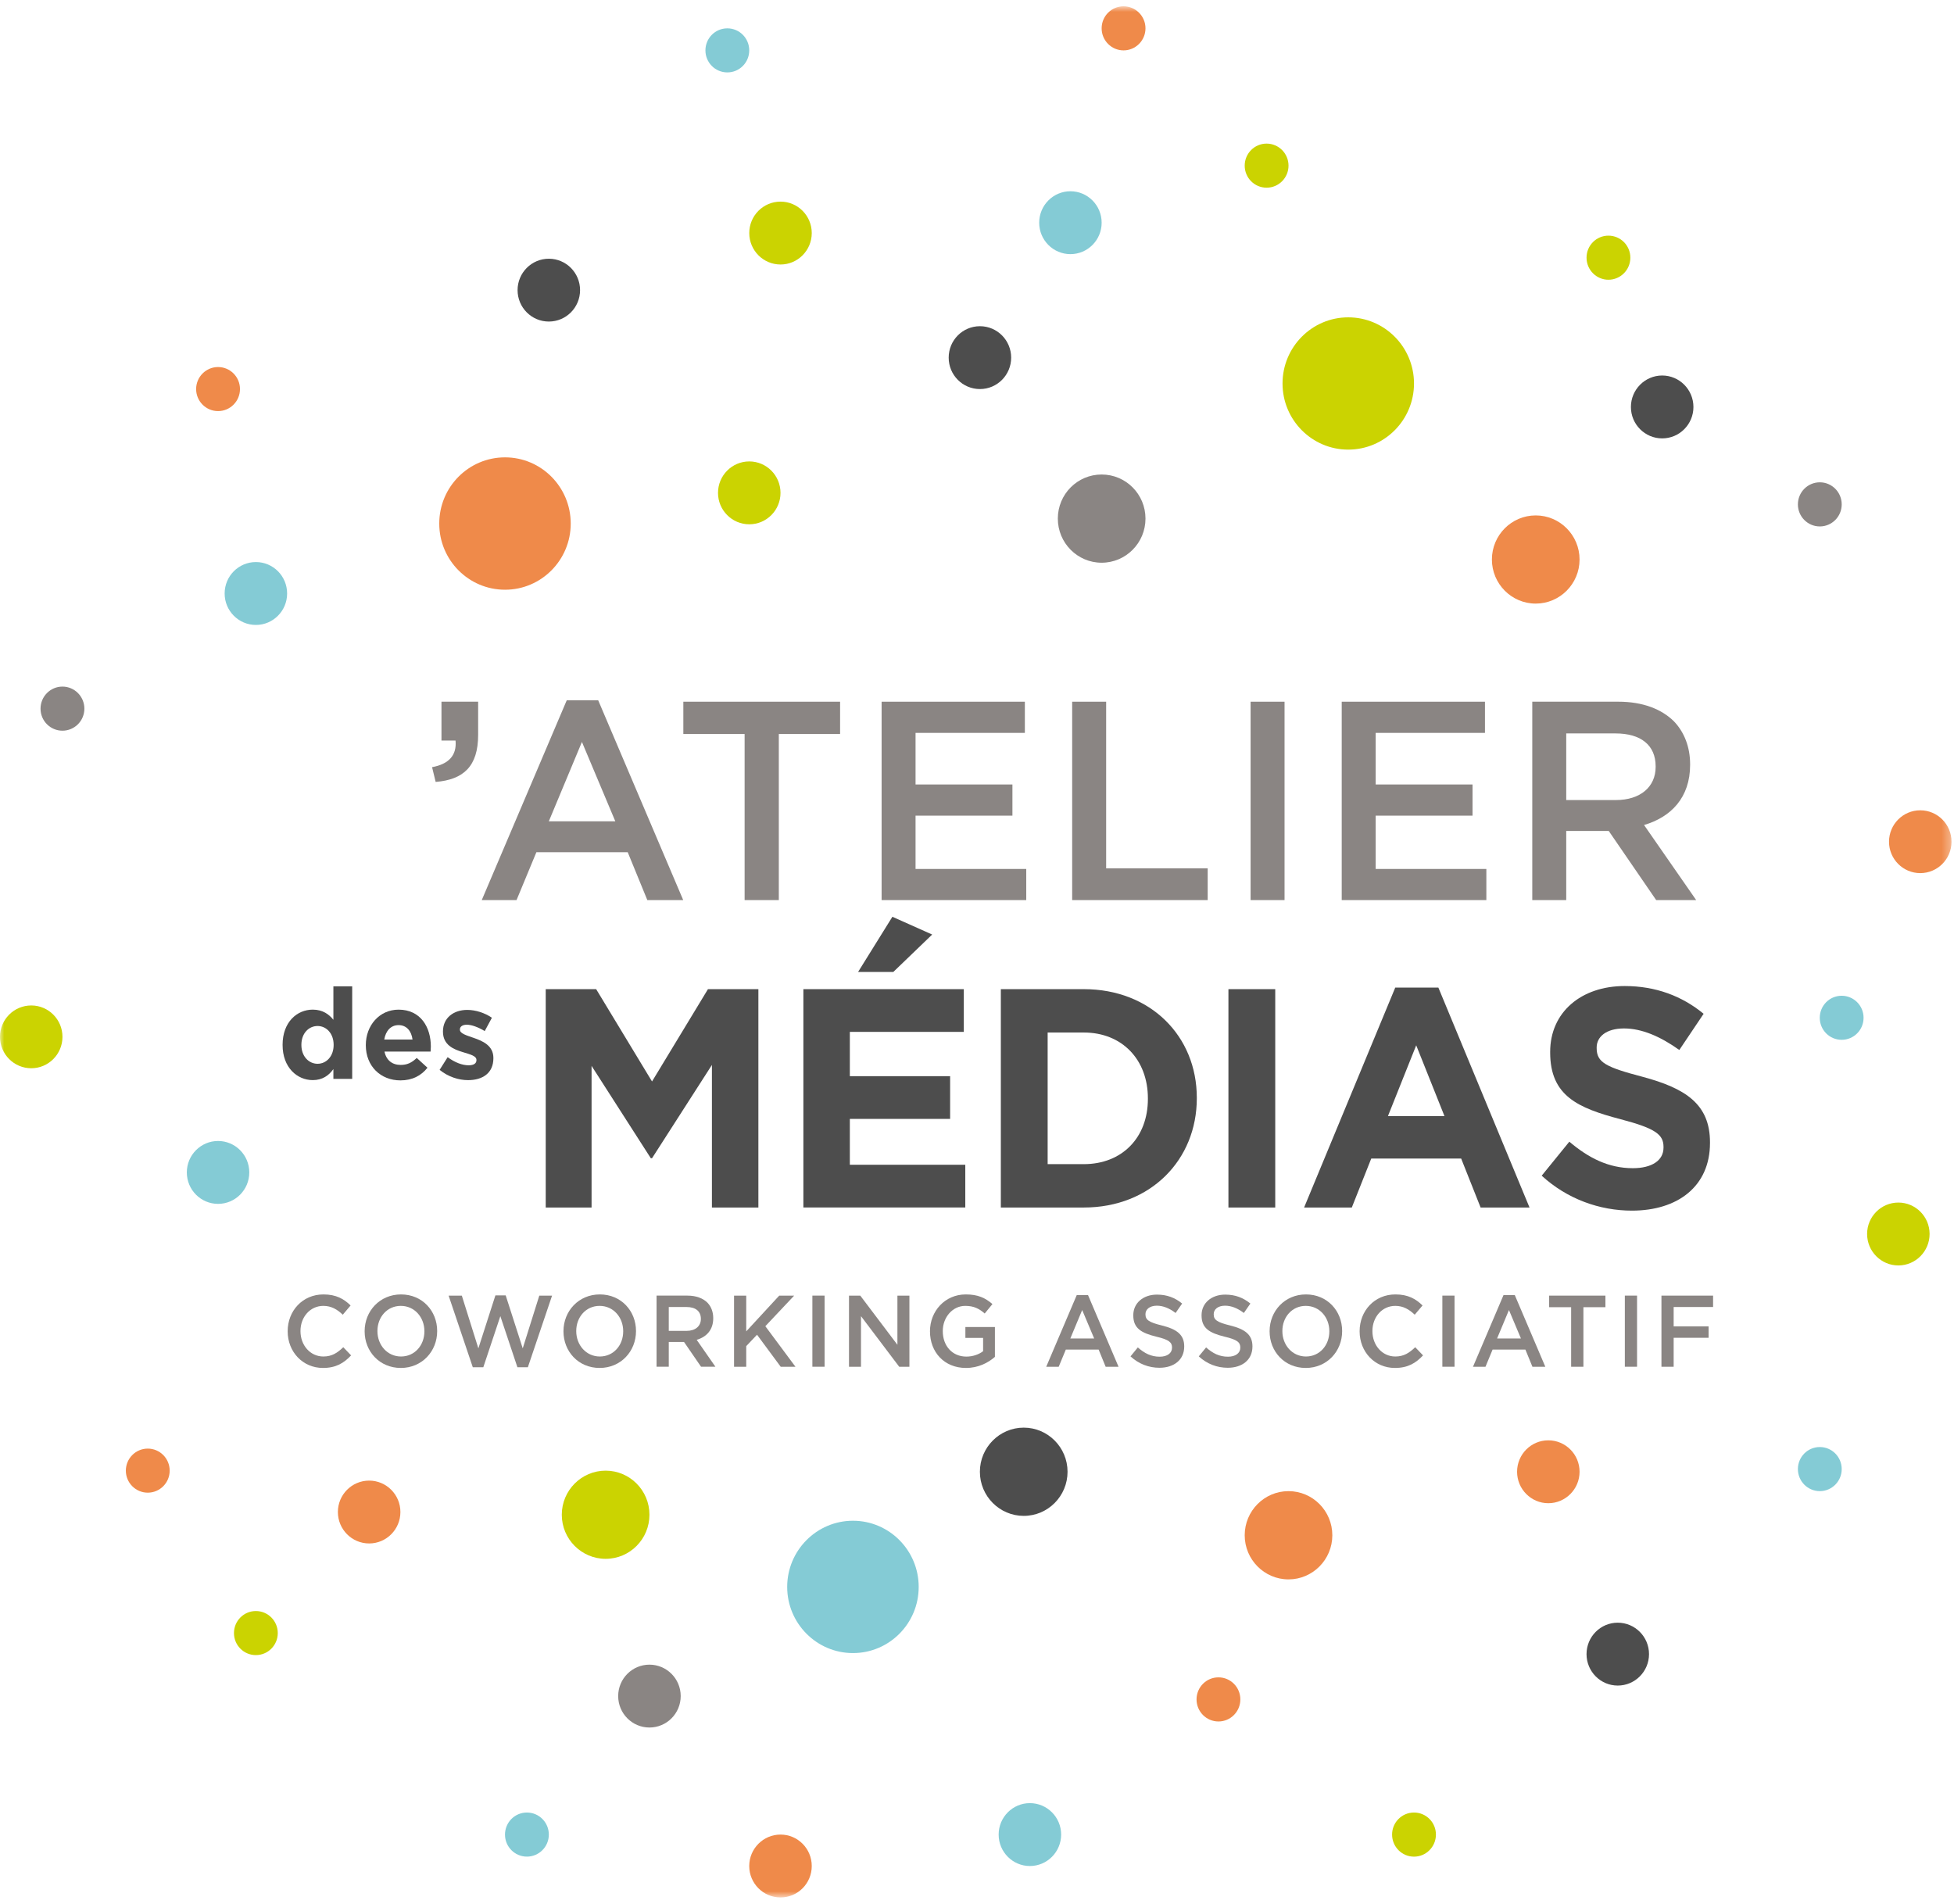 <svg width="236px" height="230px" viewBox="0 0 236 230" version="1.1" xmlns="http://www.w3.org/2000/svg" xmlns:xlink="http://www.w3.org/1999/xlink">
    <!-- Generator: Sketch 47 (45396) - http://www.bohemiancoding.com/sketch -->
    <desc>Created with Sketch.</desc>
    <defs>
        <polygon id="path-1" points="0 229.242 235.699 229.242 235.699 0.831 0 0.831"></polygon>
    </defs>
    <g id="Symbols" stroke="none" stroke-width="1" fill="none" fill-rule="evenodd">
        <g id="Logos/ADM_grand" transform="translate(0, -3)">
            <g id="Page-1" transform="translate(0, 2)">
                <g id="Group-83" transform="translate(0, 0.926)">
                    <path d="M52.185,92.73 C54.216,92.354 55.184,91.295 55.019,89.513 L53.32,89.513 L53.32,84.823 L57.749,84.823 L57.749,88.826 C57.749,92.629 55.986,94.237 52.618,94.512 L52.185,92.73 Z" id="Fill-2" fill="#8A8583"></path>
                    <path d="M74.317,99.27 L70.284,89.683 L66.285,99.27 L74.317,99.27 Z M68.451,84.651 L72.249,84.651 L82.518,108.785 L78.183,108.785 L75.815,103.002 L64.784,103.002 L62.386,108.785 L58.185,108.785 L68.451,84.651 Z" id="Fill-4" fill="#8A8583"></path>
                    <polygon id="Fill-6" fill="#8A8583" points="89.933 88.724 82.532 88.724 82.532 84.823 101.465 84.823 101.465 88.724 94.064 88.724 94.064 108.785 89.933 108.785"></polygon>
                    <polygon id="Fill-8" fill="#8A8583" points="106.479 84.823 123.78 84.823 123.78 88.589 110.579 88.589 110.579 94.82 122.279 94.82 122.279 98.585 110.579 98.585 110.579 105.023 123.948 105.023 123.948 108.785 106.479 108.785"></polygon>
                    <polygon id="Fill-10" fill="#8A8583" points="129.494 84.823 133.598 84.823 133.598 104.951 145.862 104.951 145.862 108.785 129.494 108.785"></polygon>
                    <mask id="mask-2" fill="white">
                        <use xlink:href="#path-1"></use>
                    </mask>
                    <g id="Clip-13"></g>
                    <polygon id="Fill-12" fill="#8A8583" mask="url(#mask-2)" points="151.044 108.785 155.145 108.785 155.145 84.823 151.044 84.823"></polygon>
                    <polygon id="Fill-14" fill="#8A8583" mask="url(#mask-2)" points="162.05 84.823 179.351 84.823 179.351 88.589 166.15 88.589 166.15 94.82 177.85 94.82 177.85 98.585 166.15 98.585 166.15 105.023 179.519 105.023 179.519 108.785 162.05 108.785"></polygon>
                    <path d="M195.167,96.701 C198.098,96.701 199.965,95.126 199.965,92.699 L199.965,92.627 C199.965,90.061 198.165,88.655 195.129,88.655 L189.166,88.655 L189.166,96.701 L195.167,96.701 Z M185.065,84.822 L195.465,84.822 C198.397,84.822 200.697,85.712 202.198,87.219 C203.431,88.52 204.129,90.301 204.129,92.391 L204.129,92.458 C204.129,96.393 201.833,98.757 198.565,99.715 L204.865,108.787 L200.033,108.787 L194.3,100.433 L194.233,100.433 L189.166,100.433 L189.166,108.787 L185.065,108.787 L185.065,84.822 Z" id="Fill-15" fill="#8A8583" mask="url(#mask-2)"></path>
                    <path d="M40.296,126.287 L40.296,126.257 C40.296,124.893 39.419,123.991 38.354,123.991 C37.294,123.991 36.401,124.877 36.401,126.257 L36.401,126.287 C36.401,127.651 37.294,128.553 38.354,128.553 C39.419,128.553 40.296,127.651 40.296,126.287 M34.131,126.287 L34.131,126.257 C34.131,123.517 35.875,122.014 37.772,122.014 C38.982,122.014 39.732,122.581 40.266,123.239 L40.266,119.199 L42.537,119.199 L42.537,130.376 L40.266,130.376 L40.266,129.195 C39.714,129.962 38.956,130.526 37.772,130.526 C35.908,130.526 34.131,129.026 34.131,126.287" id="Fill-16" fill="#4D4D4D" mask="url(#mask-2)"></path>
                    <path d="M49.825,125.628 C49.691,124.587 49.097,123.884 48.141,123.884 C47.2,123.884 46.587,124.572 46.408,125.628 L49.825,125.628 Z M44.183,126.319 L44.183,126.286 C44.183,123.944 45.811,122.016 48.141,122.016 C50.811,122.016 52.036,124.144 52.036,126.47 C52.036,126.654 52.021,126.868 52.006,127.082 L46.438,127.082 C46.658,128.138 47.379,128.691 48.391,128.691 C49.153,128.691 49.706,128.447 50.333,127.849 L51.629,129.029 C50.886,129.976 49.81,130.559 48.361,130.559 C45.96,130.559 44.183,128.83 44.183,126.319 L44.183,126.319 Z" id="Fill-17" fill="#4D4D4D" mask="url(#mask-2)"></path>
                    <path d="M53.096,129.289 L54.067,127.755 C54.934,128.402 55.841,128.736 56.592,128.736 C57.245,128.736 57.544,128.492 57.544,128.124 L57.544,128.094 C57.544,127.586 56.767,127.421 55.89,127.143 C54.769,126.808 53.5,126.271 53.5,124.678 L53.5,124.647 C53.5,122.979 54.814,122.047 56.428,122.047 C57.44,122.047 58.545,122.4 59.411,122.994 L58.545,124.602 C57.753,124.129 56.962,123.836 56.383,123.836 C55.826,123.836 55.546,124.084 55.546,124.403 L55.546,124.433 C55.546,124.896 56.304,125.11 57.174,125.414 C58.295,125.797 59.591,126.35 59.591,127.849 L59.591,127.879 C59.591,129.702 58.265,130.529 56.532,130.529 C55.412,130.529 54.157,130.146 53.096,129.289" id="Fill-18" fill="#4D4D4D" mask="url(#mask-2)"></path>
                    <polygon id="Fill-19" fill="#4D4D4D" mask="url(#mask-2)" points="65.911 119.54 72.002 119.54 78.75 130.69 85.506 119.54 91.596 119.54 91.596 145.914 85.984 145.914 85.984 128.694 78.75 139.961 78.604 139.961 71.449 128.807 71.449 145.914 65.911 145.914"></polygon>
                    <path d="M107.781,110.799 L112.587,112.945 L107.889,117.466 L103.636,117.466 L107.781,110.799 Z M97.03,119.541 L116.407,119.541 L116.407,124.7 L102.642,124.7 L102.642,130.052 L114.753,130.052 L114.753,135.212 L102.642,135.212 L102.642,140.751 L116.586,140.751 L116.586,145.911 L97.03,145.911 L97.03,119.541 Z" id="Fill-20" fill="#4D4D4D" mask="url(#mask-2)"></path>
                    <path d="M130.898,140.675 C135.522,140.675 138.64,137.473 138.64,132.802 L138.64,132.727 C138.64,128.055 135.522,124.778 130.898,124.778 L126.533,124.778 L126.533,140.675 L130.898,140.675 Z M120.879,119.54 L130.898,119.54 C138.972,119.54 144.548,125.229 144.548,132.651 L144.548,132.727 C144.548,140.149 138.972,145.914 130.898,145.914 L120.879,145.914 L120.879,119.54 Z" id="Fill-21" fill="#4D4D4D" mask="url(#mask-2)"></path>
                    <polygon id="Fill-22" fill="#4D4D4D" mask="url(#mask-2)" points="148.367 145.914 154.021 145.914 154.021 119.54 148.367 119.54"></polygon>
                    <path d="M174.46,134.872 L171.047,126.323 L167.633,134.872 L174.46,134.872 Z M168.515,119.352 L173.724,119.352 L184.733,145.914 L178.825,145.914 L176.476,139.998 L165.617,139.998 L163.268,145.914 L157.506,145.914 L168.515,119.352 Z" id="Fill-23" fill="#4D4D4D" mask="url(#mask-2)"></path>
                    <path d="M186.203,142.069 L189.541,137.962 C191.853,139.924 194.273,141.164 197.208,141.164 C199.519,141.164 200.916,140.224 200.916,138.68 L200.916,138.605 C200.916,137.135 200.035,136.38 195.744,135.252 C190.568,133.896 187.226,132.426 187.226,127.188 L187.226,127.112 C187.226,122.328 190.971,119.164 196.222,119.164 C199.964,119.164 203.153,120.37 205.76,122.516 L202.824,126.887 C200.55,125.267 198.31,124.286 196.144,124.286 C193.981,124.286 192.842,125.305 192.842,126.583 L192.842,126.661 C192.842,128.394 193.944,128.958 198.384,130.126 C203.594,131.521 206.529,133.441 206.529,138.037 L206.529,138.112 C206.529,143.351 202.641,146.29 197.1,146.29 C193.208,146.29 189.284,144.896 186.203,142.069" id="Fill-24" fill="#4D4D4D" mask="url(#mask-2)"></path>
                    <path d="M120.614,221.646 C120.614,219.549 122.306,217.85 124.386,217.85 C126.47,217.85 128.162,219.549 128.162,221.646 C128.162,223.743 126.47,225.445 124.386,225.445 C122.306,225.445 120.614,223.743 120.614,221.646" id="Fill-25" fill="#84CBD5" mask="url(#mask-2)"></path>
                    <path d="M228.152,101.735 C228.152,99.634 229.844,97.939 231.924,97.939 C234.008,97.939 235.7,99.634 235.7,101.735 C235.7,103.832 234.008,105.526 231.924,105.526 C229.844,105.526 228.152,103.832 228.152,101.735" id="Fill-26" fill="#EF8A4A" mask="url(#mask-2)"></path>
                    <path d="M90.495,28.221 C90.495,26.124 92.183,24.425 94.274,24.425 C96.35,24.425 98.042,26.124 98.042,28.221 C98.042,30.318 96.35,32.02 94.274,32.02 C92.183,32.02 90.495,30.318 90.495,28.221" id="Fill-27" fill="#CBD301" mask="url(#mask-2)"></path>
                    <path d="M15.199,177.692 C15.199,176.223 16.386,175.031 17.846,175.031 C19.31,175.031 20.494,176.223 20.494,177.692 C20.494,179.162 19.31,180.353 17.846,180.353 C16.386,180.353 15.199,179.162 15.199,177.692" id="Fill-28" fill="#EF8A4A" mask="url(#mask-2)"></path>
                    <path d="M23.688,47.064 C23.688,45.595 24.876,44.404 26.336,44.404 C27.8,44.404 28.984,45.595 28.984,47.064 C28.984,48.534 27.8,49.725 26.336,49.725 C24.876,49.725 23.688,48.534 23.688,47.064" id="Fill-29" fill="#EF8A4A" mask="url(#mask-2)"></path>
                    <path d="M144.516,205.323 C144.516,203.85 145.7,202.659 147.164,202.659 C148.624,202.659 149.807,203.85 149.807,205.323 C149.807,206.793 148.624,207.988 147.164,207.988 C145.7,207.988 144.516,206.793 144.516,205.323" id="Fill-30" fill="#EF8A4A" mask="url(#mask-2)"></path>
                    <path d="M133.054,3.494 C133.054,2.025 134.237,0.834 135.701,0.834 C137.161,0.834 138.349,2.025 138.349,3.494 C138.349,4.964 137.161,6.159 135.701,6.159 C134.237,6.159 133.054,4.964 133.054,3.494" id="Fill-31" fill="#EF8A4A" mask="url(#mask-2)"></path>
                    <path d="M219.787,122.998 C219.787,121.529 220.97,120.338 222.431,120.338 C223.894,120.338 225.078,121.529 225.078,122.998 C225.078,124.472 223.894,125.659 222.431,125.659 C220.97,125.659 219.787,124.472 219.787,122.998" id="Fill-32" fill="#84CBD5" mask="url(#mask-2)"></path>
                    <path d="M28.258,197.31 C28.258,195.841 29.441,194.649 30.902,194.649 C32.365,194.649 33.549,195.841 33.549,197.31 C33.549,198.783 32.365,199.971 30.902,199.971 C29.441,199.971 28.258,198.783 28.258,197.31" id="Fill-33" fill="#CBD301" mask="url(#mask-2)"></path>
                    <path d="M27.131,71.756 C27.131,69.652 28.823,67.957 30.906,67.957 C32.986,67.957 34.678,69.652 34.678,71.756 C34.678,73.853 32.986,75.552 30.906,75.552 C28.823,75.552 27.131,73.853 27.131,71.756" id="Fill-34" fill="#84CBD5" mask="url(#mask-2)"></path>
                    <path d="M85.2,6.159 C85.2,4.686 86.384,3.498 87.847,3.498 C89.308,3.498 90.491,4.686 90.491,6.159 C90.491,7.632 89.308,8.819 87.847,8.819 C86.384,8.819 85.2,7.632 85.2,6.159" id="Fill-35" fill="#84CBD5" mask="url(#mask-2)"></path>
                    <path d="M86.72,59.601 C86.72,57.504 88.412,55.802 90.496,55.802 C92.576,55.802 94.268,57.504 94.268,59.601 C94.268,61.698 92.576,63.397 90.496,63.397 C88.412,63.397 86.72,61.698 86.72,59.601" id="Fill-36" fill="#CBD301" mask="url(#mask-2)"></path>
                    <path d="M-0.002,125.301 C-0.002,123.201 1.69,121.51 3.777,121.51 C5.854,121.51 7.545,123.201 7.545,125.301 C7.545,127.398 5.854,129.093 3.777,129.093 C1.69,129.093 -0.002,127.398 -0.002,125.301" id="Fill-37" fill="#CBD301" mask="url(#mask-2)"></path>
                    <path d="M225.505,149.11 C225.505,147.013 227.197,145.315 229.281,145.315 C231.361,145.315 233.052,147.013 233.052,149.11 C233.052,151.207 231.361,152.91 229.281,152.91 C227.197,152.91 225.505,151.207 225.505,149.11" id="Fill-38" fill="#CBD301" mask="url(#mask-2)"></path>
                    <path d="M217.146,60.99 C217.146,59.521 218.327,58.326 219.794,58.326 C221.254,58.326 222.438,59.521 222.438,60.99 C222.438,62.464 221.254,63.655 219.794,63.655 C218.327,63.655 217.146,62.464 217.146,60.99" id="Fill-39" fill="#8A8583" mask="url(#mask-2)"></path>
                    <path d="M114.579,43.268 C114.579,41.171 116.267,39.472 118.354,39.472 C120.438,39.472 122.126,41.171 122.126,43.268 C122.126,45.365 120.438,47.063 118.354,47.063 C116.267,47.063 114.579,45.365 114.579,43.268" id="Fill-40" fill="#4D4D4D" mask="url(#mask-2)"></path>
                    <path d="M4.896,85.664 C4.896,84.194 6.08,82.999 7.544,82.999 C9.004,82.999 10.191,84.194 10.191,85.664 C10.191,87.137 9.004,88.324 7.544,88.324 C6.08,88.324 4.896,87.137 4.896,85.664" id="Fill-41" fill="#8A8583" mask="url(#mask-2)"></path>
                    <path d="M90.491,225.446 C90.491,223.349 92.187,221.647 94.271,221.647 C96.358,221.647 98.042,223.349 98.042,225.446 C98.042,227.543 96.358,229.242 94.271,229.242 C92.187,229.242 90.491,227.543 90.491,225.446" id="Fill-42" fill="#EF8A4A" mask="url(#mask-2)"></path>
                    <path d="M191.618,199.852 C191.618,197.755 193.306,196.056 195.386,196.056 C197.47,196.056 199.165,197.755 199.165,199.852 C199.165,201.949 197.47,203.651 195.386,203.651 C193.306,203.651 191.618,201.949 191.618,199.852" id="Fill-43" fill="#4D4D4D" mask="url(#mask-2)"></path>
                    <path d="M162.837,54.377 C158.457,54.377 154.902,50.799 154.902,46.391 C154.902,41.983 158.457,38.401 162.837,38.401 C167.222,38.401 170.78,41.983 170.78,46.391 C170.78,50.799 167.222,54.377 162.837,54.377" id="Fill-44" fill="#CBD301" mask="url(#mask-2)"></path>
                    <path d="M60.995,71.299 C56.6,71.299 53.052,67.718 53.052,63.309 C53.052,58.894 56.6,55.312 60.995,55.312 C65.38,55.312 68.931,58.894 68.931,63.309 C68.931,67.718 65.38,71.299 60.995,71.299" id="Fill-45" fill="#EF8A4A" mask="url(#mask-2)"></path>
                    <path d="M44.585,186.487 C42.501,186.487 40.809,184.789 40.809,182.688 C40.809,180.595 42.501,178.896 44.585,178.896 C46.668,178.896 48.36,180.595 48.36,182.688 C48.36,184.789 46.668,186.487 44.585,186.487" id="Fill-46" fill="#EF8A4A" mask="url(#mask-2)"></path>
                    <path d="M187.001,181.627 C184.918,181.627 183.23,179.92 183.23,177.827 C183.23,175.73 184.918,174.031 187.001,174.031 C189.085,174.031 190.777,175.73 190.777,177.827 C190.777,179.92 189.085,181.627 187.001,181.627" id="Fill-47" fill="#EF8A4A" mask="url(#mask-2)"></path>
                    <path d="M185.481,72.974 C182.561,72.974 180.189,70.588 180.189,67.649 C180.189,64.71 182.561,62.324 185.481,62.324 C188.401,62.324 190.776,64.71 190.776,67.649 C190.776,70.588 188.401,72.974 185.481,72.974" id="Fill-48" fill="#EF8A4A" mask="url(#mask-2)"></path>
                    <path d="M129.283,30.768 C127.199,30.768 125.511,29.066 125.511,26.972 C125.511,24.875 127.199,23.173 129.283,23.173 C131.37,23.173 133.055,24.875 133.055,26.972 C133.055,29.066 131.37,30.768 129.283,30.768" id="Fill-49" fill="#84CBD5" mask="url(#mask-2)"></path>
                    <path d="M63.639,224.31 C62.172,224.31 60.992,223.115 60.992,221.65 C60.992,220.176 62.172,218.985 63.639,218.985 C65.103,218.985 66.287,220.176 66.287,221.65 C66.287,223.115 65.103,224.31 63.639,224.31" id="Fill-50" fill="#84CBD5" mask="url(#mask-2)"></path>
                    <path d="M155.624,190.827 C152.704,190.827 150.332,188.433 150.332,185.498 C150.332,182.555 152.704,180.169 155.624,180.169 C158.544,180.169 160.916,182.555 160.916,185.498 C160.916,188.433 158.544,190.827 155.624,190.827" id="Fill-51" fill="#EF8A4A" mask="url(#mask-2)"></path>
                    <path d="M26.336,145.473 C24.252,145.473 22.564,143.771 22.564,141.674 C22.564,139.581 24.252,137.878 26.336,137.878 C28.423,137.878 30.108,139.581 30.108,141.674 C30.108,143.771 28.423,145.473 26.336,145.473" id="Fill-52" fill="#84CBD5" mask="url(#mask-2)"></path>
                    <path d="M123.645,183.157 C120.725,183.157 118.349,180.77 118.349,177.828 C118.349,174.889 120.725,172.499 123.645,172.499 C126.565,172.499 128.936,174.889 128.936,177.828 C128.936,180.77 126.565,183.157 123.645,183.157" id="Fill-53" fill="#4D4D4D" mask="url(#mask-2)"></path>
                    <path d="M170.78,224.314 C169.317,224.314 168.133,223.119 168.133,221.645 C168.133,220.176 169.317,218.985 170.78,218.985 C172.244,218.985 173.428,220.176 173.428,221.645 C173.428,223.119 172.244,224.314 170.78,224.314" id="Fill-54" fill="#CBD301" mask="url(#mask-2)"></path>
                    <path d="M194.263,33.86 C192.802,33.86 191.619,32.665 191.619,31.195 C191.619,29.722 192.802,28.535 194.263,28.535 C195.726,28.535 196.91,29.722 196.91,31.195 C196.91,32.665 195.726,33.86 194.263,33.86" id="Fill-55" fill="#CBD301" mask="url(#mask-2)"></path>
                    <path d="M152.976,22.743 C151.516,22.743 150.332,21.552 150.332,20.079 C150.332,18.61 151.516,17.418 152.976,17.418 C154.44,17.418 155.624,18.61 155.624,20.079 C155.624,21.552 154.44,22.743 152.976,22.743" id="Fill-56" fill="#CBD301" mask="url(#mask-2)"></path>
                    <path d="M66.287,38.91 C64.203,38.91 62.512,37.215 62.512,35.114 C62.512,33.021 64.203,31.322 66.287,31.322 C68.371,31.322 70.059,33.021 70.059,35.114 C70.059,37.215 68.371,38.91 66.287,38.91" id="Fill-57" fill="#4D4D4D" mask="url(#mask-2)"></path>
                    <path d="M133.054,68.037 C130.133,68.037 127.762,65.65 127.762,62.708 C127.762,59.761 130.133,57.383 133.054,57.383 C135.978,57.383 138.349,59.761 138.349,62.708 C138.349,65.65 135.978,68.037 133.054,68.037" id="Fill-58" fill="#8A8583" mask="url(#mask-2)"></path>
                    <path d="M78.438,208.717 C76.355,208.717 74.663,207.018 74.663,204.921 C74.663,202.824 76.355,201.125 78.438,201.125 C80.522,201.125 82.214,202.824 82.214,204.921 C82.214,207.018 80.522,208.717 78.438,208.717" id="Fill-59" fill="#8A8583" mask="url(#mask-2)"></path>
                    <path d="M103.018,199.727 C98.638,199.727 95.075,196.149 95.075,191.737 C95.075,187.329 98.638,183.744 103.018,183.744 C107.406,183.744 110.958,187.329 110.958,191.737 C110.958,196.149 107.406,199.727 103.018,199.727" id="Fill-60" fill="#84CBD5" mask="url(#mask-2)"></path>
                    <path d="M219.794,180.168 C218.33,180.168 217.146,178.973 217.146,177.507 C217.146,176.03 218.33,174.842 219.794,174.842 C221.254,174.842 222.438,176.03 222.438,177.507 C222.438,178.973 221.254,180.168 219.794,180.168" id="Fill-61" fill="#84CBD5" mask="url(#mask-2)"></path>
                    <path d="M200.754,53.021 C198.67,53.021 196.978,51.322 196.978,49.229 C196.978,47.132 198.67,45.43 200.754,45.426 C202.837,45.426 204.529,47.132 204.529,49.229 C204.529,51.322 202.837,53.021 200.754,53.021" id="Fill-62" fill="#4D4D4D" mask="url(#mask-2)"></path>
                    <path d="M67.852,183.019 C67.852,180.08 70.231,177.694 73.147,177.694 C76.071,177.694 78.439,180.08 78.439,183.019 C78.439,185.958 76.071,188.344 73.147,188.344 C70.231,188.344 67.852,185.958 67.852,183.019" id="Fill-63" fill="#CBD301" mask="url(#mask-2)"></path>
                    <path d="M34.745,160.874 L34.745,160.848 C34.745,158.409 36.53,156.41 39.066,156.41 C40.608,156.41 41.542,156.959 42.345,157.744 L41.4,158.86 C40.732,158.221 40.011,157.793 39.055,157.793 C37.453,157.793 36.291,159.146 36.291,160.826 L36.291,160.848 C36.291,162.532 37.453,163.907 39.055,163.907 C40.086,163.907 40.739,163.475 41.46,162.787 L42.405,163.772 C41.531,164.704 40.575,165.29 39.006,165.29 C36.564,165.29 34.745,163.34 34.745,160.874" id="Fill-64" fill="#8A8583" mask="url(#mask-2)"></path>
                    <path d="M51.258,160.874 L51.258,160.848 C51.258,159.18 50.075,157.793 48.409,157.793 C46.747,157.793 45.586,159.157 45.586,160.826 L45.586,160.848 C45.586,162.517 46.77,163.907 48.435,163.907 C50.097,163.907 51.258,162.543 51.258,160.874 M44.04,160.874 L44.04,160.848 C44.04,158.432 45.862,156.41 48.435,156.41 C51.008,156.41 52.801,158.409 52.801,160.826 L52.801,160.848 C52.801,163.268 50.982,165.29 48.409,165.29 C45.84,165.29 44.04,163.291 44.04,160.874" id="Fill-65" fill="#8A8583" mask="url(#mask-2)"></path>
                    <polygon id="Fill-66" fill="#8A8583" mask="url(#mask-2)" points="54.183 156.555 55.778 156.555 57.776 162.925 59.833 156.529 61.077 156.529 63.134 162.925 65.136 156.555 66.678 156.555 63.754 165.206 62.492 165.206 60.431 159.035 58.373 165.206 57.103 165.206"></polygon>
                    <path d="M75.269,160.874 L75.269,160.848 C75.269,159.18 74.089,157.793 72.42,157.793 C70.758,157.793 69.597,159.157 69.597,160.826 L69.597,160.848 C69.597,162.517 70.784,163.907 72.446,163.907 C74.108,163.907 75.269,162.543 75.269,160.874 M68.055,160.874 L68.055,160.848 C68.055,158.432 69.877,156.41 72.446,156.41 C75.023,156.41 76.815,158.409 76.815,160.826 L76.815,160.848 C76.815,163.268 74.997,165.29 72.42,165.29 C69.851,165.29 68.055,163.291 68.055,160.874" id="Fill-67" fill="#8A8583" mask="url(#mask-2)"></path>
                    <path d="M82.924,160.812 C83.977,160.812 84.649,160.248 84.649,159.377 L84.649,159.35 C84.649,158.433 84.003,157.93 82.913,157.93 L80.773,157.93 L80.773,160.812 L82.924,160.812 Z M79.298,156.554 L83.032,156.554 C84.089,156.554 84.911,156.874 85.452,157.415 C85.893,157.881 86.143,158.52 86.143,159.268 L86.143,159.29 C86.143,160.703 85.322,161.549 84.145,161.894 L86.408,165.145 L84.672,165.145 L82.614,162.15 L82.588,162.15 L80.773,162.15 L80.773,165.145 L79.298,165.145 L79.298,156.554 Z" id="Fill-68" fill="#8A8583" mask="url(#mask-2)"></path>
                    <polygon id="Fill-69" fill="#8A8583" mask="url(#mask-2)" points="88.657 156.555 90.128 156.555 90.128 160.873 94.113 156.555 95.917 156.555 92.436 160.249 96.074 165.146 94.292 165.146 91.432 161.279 90.128 162.654 90.128 165.146 88.657 165.146"></polygon>
                    <polygon id="Fill-70" fill="#8A8583" mask="url(#mask-2)" points="98.117 165.144 99.592 165.144 99.592 156.553 98.117 156.553"></polygon>
                    <polygon id="Fill-71" fill="#8A8583" mask="url(#mask-2)" points="102.54 156.555 103.903 156.555 108.388 162.493 108.388 156.555 109.837 156.555 109.837 165.146 108.605 165.146 103.989 159.035 103.989 165.146 102.54 165.146"></polygon>
                    <path d="M112.321,160.874 L112.321,160.848 C112.321,158.447 114.118,156.41 116.642,156.41 C118.102,156.41 118.998,156.823 119.865,157.575 L118.931,158.714 C118.281,158.15 117.647,157.793 116.582,157.793 C115.04,157.793 113.867,159.18 113.867,160.826 L113.867,160.848 C113.867,162.614 115.003,163.919 116.717,163.919 C117.505,163.919 118.222,163.659 118.737,163.268 L118.737,161.66 L116.597,161.66 L116.597,160.345 L120.164,160.345 L120.164,163.952 C119.335,164.678 118.151,165.29 116.664,165.29 C114.047,165.29 112.321,163.377 112.321,160.874" id="Fill-72" fill="#8A8583" mask="url(#mask-2)"></path>
                    <path d="M132.153,161.733 L130.704,158.295 L129.27,161.733 L132.153,161.733 Z M130.047,156.491 L131.41,156.491 L135.095,165.146 L133.538,165.146 L132.691,163.071 L128.728,163.071 L127.869,165.146 L126.361,165.146 L130.047,156.491 Z" id="Fill-73" fill="#8A8583" mask="url(#mask-2)"></path>
                    <path d="M136.54,163.893 L137.425,162.811 C138.228,163.525 139.031,163.931 140.069,163.931 C140.98,163.931 141.555,163.502 141.555,162.848 L141.555,162.826 C141.555,162.213 141.219,161.879 139.666,161.514 C137.881,161.071 136.876,160.529 136.876,158.947 L136.876,158.921 C136.876,157.452 138.071,156.433 139.733,156.433 C140.958,156.433 141.925,156.813 142.776,157.512 L141.985,158.65 C141.234,158.075 140.48,157.771 139.714,157.771 C138.852,157.771 138.347,158.222 138.347,158.79 L138.347,158.812 C138.347,159.473 138.732,159.77 140.334,160.161 C142.104,160.605 143.027,161.255 143.027,162.679 L143.027,162.702 C143.027,164.31 141.794,165.268 140.035,165.268 C138.754,165.268 137.548,164.814 136.54,163.893" id="Fill-74" fill="#8A8583" mask="url(#mask-2)"></path>
                    <path d="M144.785,163.893 L145.671,162.811 C146.47,163.525 147.273,163.931 148.314,163.931 C149.222,163.931 149.801,163.502 149.801,162.848 L149.801,162.826 C149.801,162.213 149.465,161.879 147.907,161.514 C146.122,161.071 145.122,160.529 145.122,158.947 L145.122,158.921 C145.122,157.452 146.317,156.433 147.978,156.433 C149.203,156.433 150.167,156.813 151.018,157.512 L150.23,158.65 C149.476,158.075 148.721,157.771 147.956,157.771 C147.093,157.771 146.589,158.222 146.589,158.79 L146.589,158.812 C146.589,159.473 146.974,159.77 148.58,160.161 C150.35,160.605 151.268,161.255 151.268,162.679 L151.268,162.702 C151.268,164.31 150.036,165.268 148.281,165.268 C147,165.268 145.79,164.814 144.785,163.893" id="Fill-75" fill="#8A8583" mask="url(#mask-2)"></path>
                    <path d="M160.555,160.874 L160.555,160.848 C160.555,159.18 159.375,157.793 157.705,157.793 C156.043,157.793 154.882,159.157 154.882,160.826 L154.882,160.848 C154.882,162.517 156.07,163.907 157.731,163.907 C159.393,163.907 160.555,162.543 160.555,160.874 M153.34,160.874 L153.34,160.848 C153.34,158.432 155.162,156.41 157.731,156.41 C160.308,156.41 162.101,158.409 162.101,160.826 L162.101,160.848 C162.101,163.268 160.282,165.29 157.705,165.29 C155.136,165.29 153.34,163.291 153.34,160.874" id="Fill-76" fill="#8A8583" mask="url(#mask-2)"></path>
                    <path d="M164.212,160.874 L164.212,160.848 C164.212,158.409 165.997,156.41 168.533,156.41 C170.075,156.41 171.009,156.959 171.812,157.744 L170.867,158.86 C170.199,158.221 169.478,157.793 168.522,157.793 C166.92,157.793 165.758,159.146 165.758,160.826 L165.758,160.848 C165.758,162.532 166.92,163.907 168.522,163.907 C169.553,163.907 170.206,163.475 170.927,162.787 L171.872,163.772 C170.998,164.704 170.042,165.29 168.473,165.29 C166.031,165.29 164.212,163.34 164.212,160.874" id="Fill-77" fill="#8A8583" mask="url(#mask-2)"></path>
                    <polygon id="Fill-78" fill="#8A8583" mask="url(#mask-2)" points="174.205 165.144 175.676 165.144 175.676 156.553 174.205 156.553"></polygon>
                    <path d="M183.697,161.733 L182.248,158.295 L180.814,161.733 L183.697,161.733 Z M181.591,156.491 L182.954,156.491 L186.64,165.146 L185.083,165.146 L184.235,163.071 L180.273,163.071 L179.414,165.146 L177.905,165.146 L181.591,156.491 Z" id="Fill-79" fill="#8A8583" mask="url(#mask-2)"></path>
                    <polygon id="Fill-80" fill="#8A8583" mask="url(#mask-2)" points="189.759 157.953 187.103 157.953 187.103 156.555 193.9 156.555 193.9 157.953 191.241 157.953 191.241 165.146 189.759 165.146"></polygon>
                    <polygon id="Fill-81" fill="#8A8583" mask="url(#mask-2)" points="196.245 165.144 197.72 165.144 197.72 156.553 196.245 156.553"></polygon>
                    <polygon id="Fill-82" fill="#8A8583" mask="url(#mask-2)" points="200.666 156.555 206.903 156.555 206.903 157.93 202.141 157.93 202.141 160.272 206.361 160.272 206.361 161.647 202.141 161.647 202.141 165.146 200.666 165.146"></polygon>
                </g>
            </g>
        </g>
    </g>
</svg>